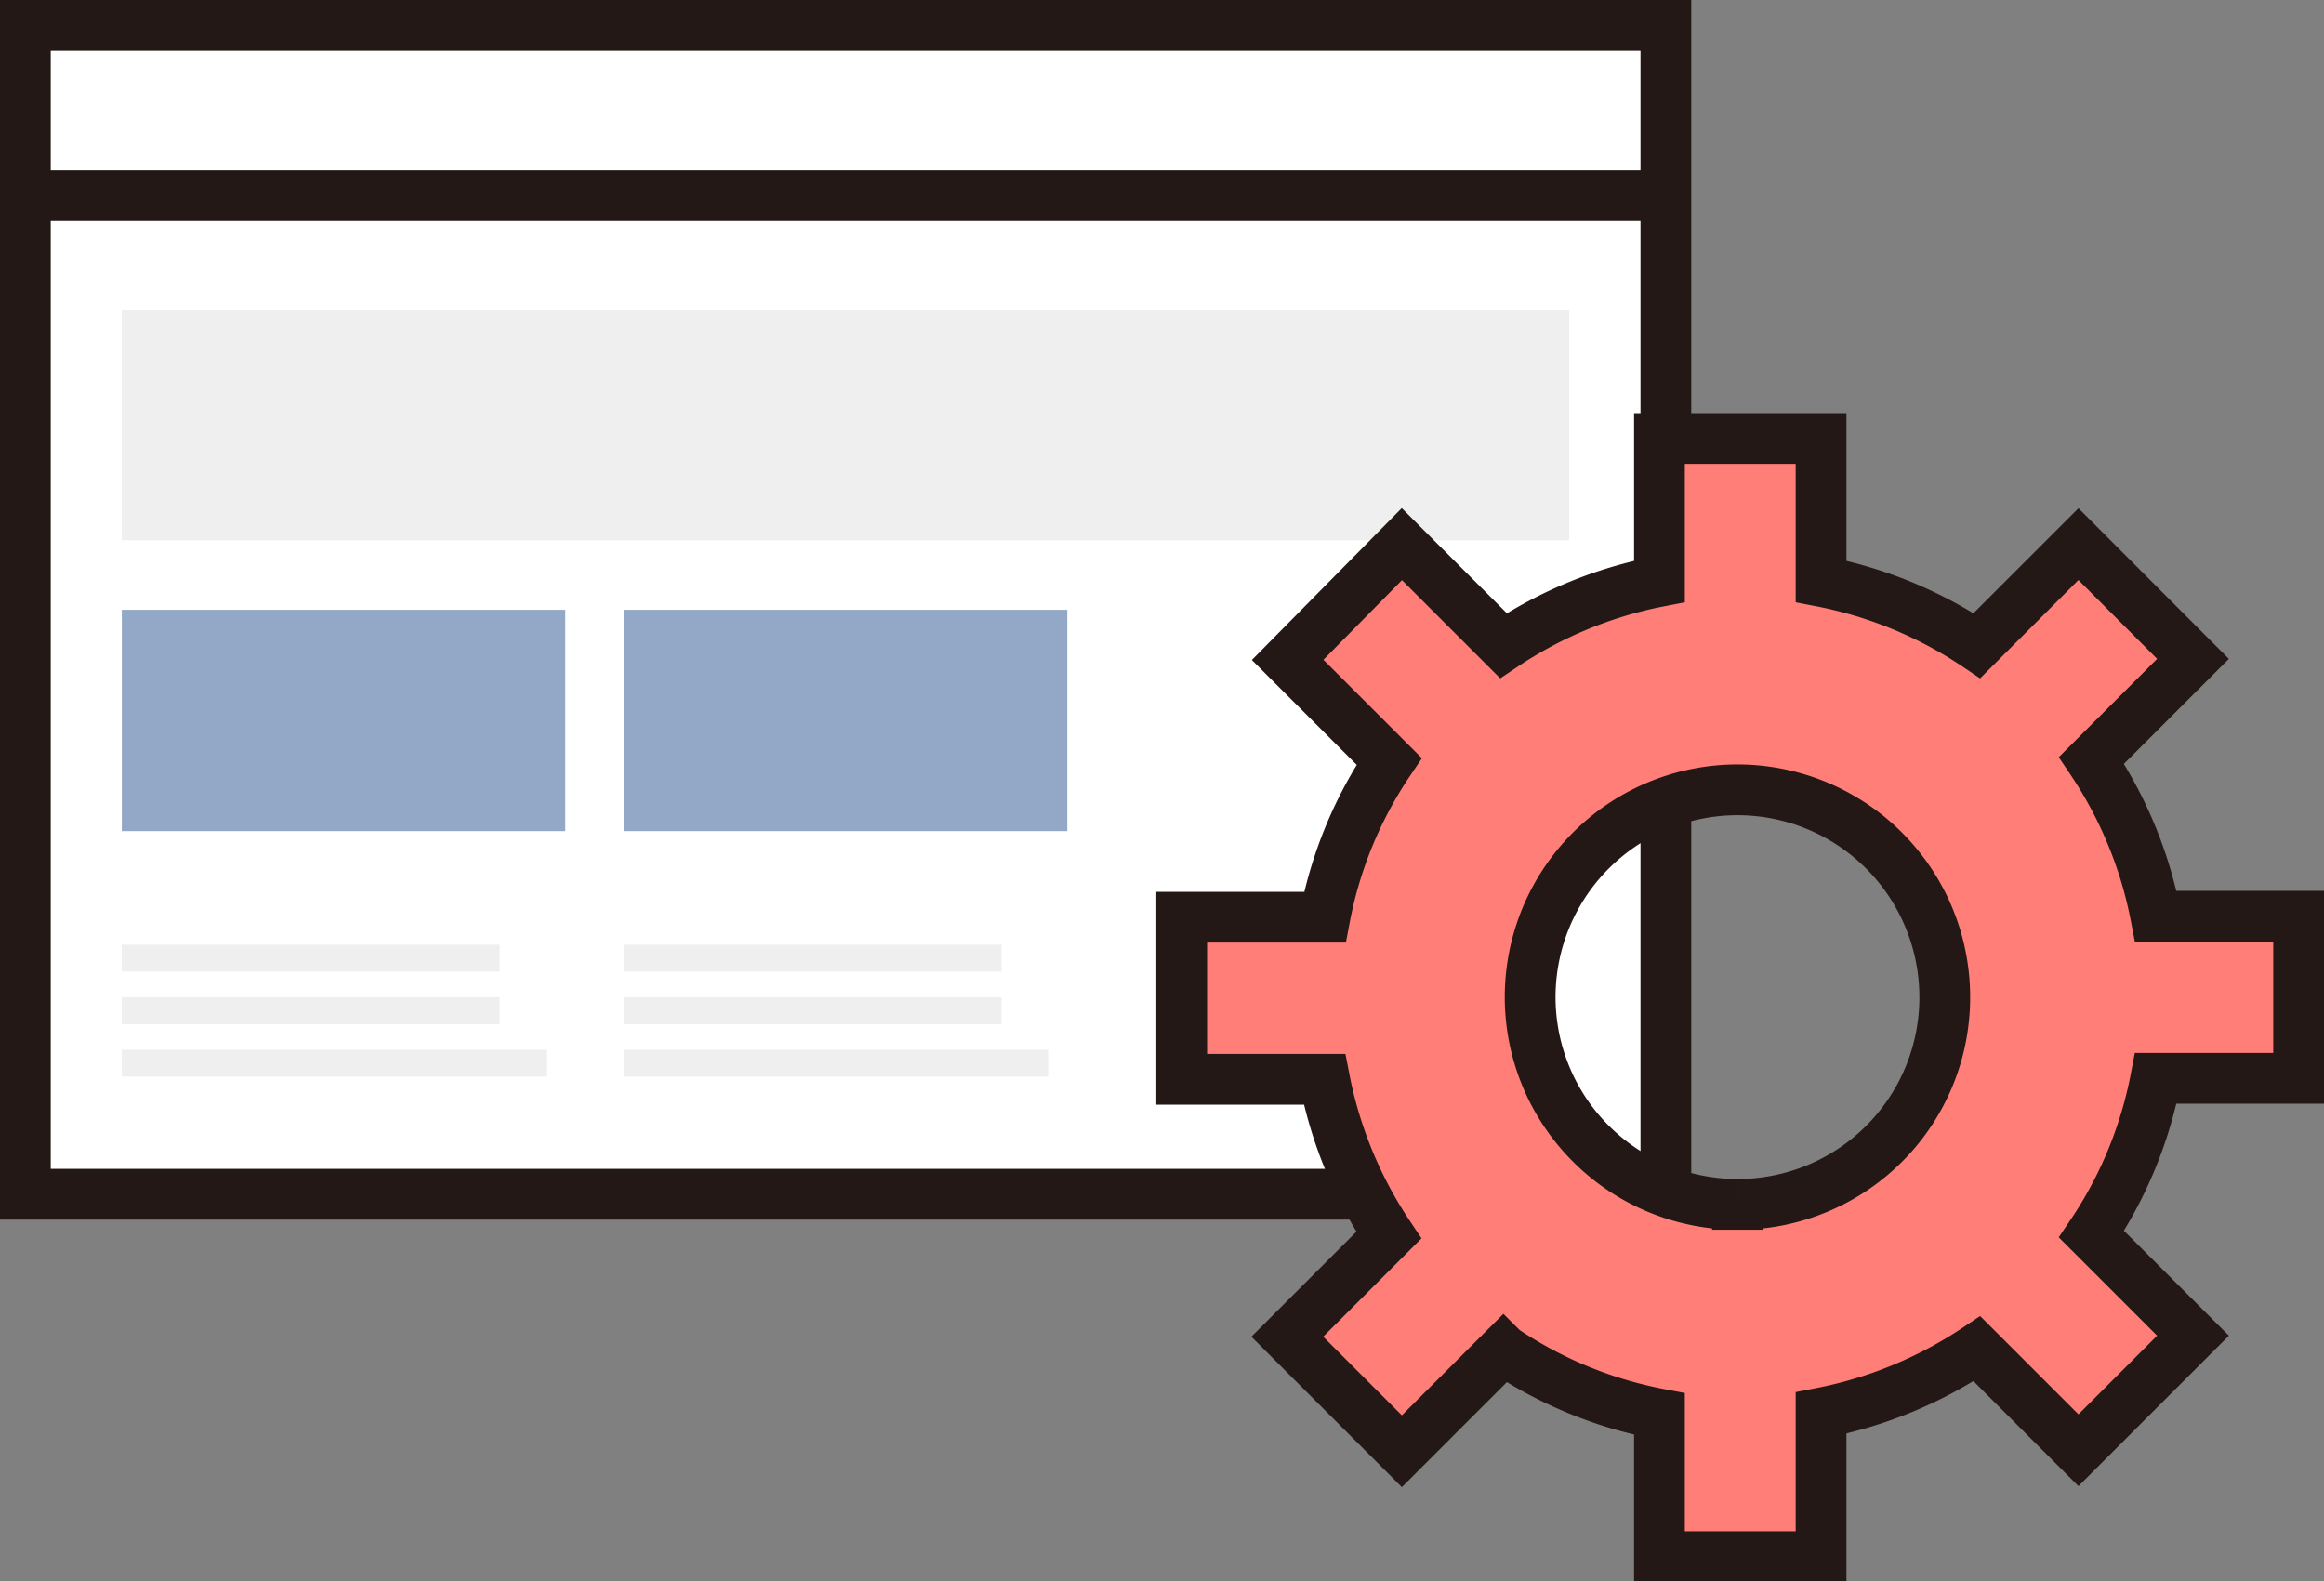 <svg id="Mac_master" data-name="Mac master" xmlns="http://www.w3.org/2000/svg" viewBox="0 0 137.33 93.45"><rect x="0" y="0" width="137.33" height="93.45" fill="#808080" stroke="none"/><defs><style>.cls-1{fill:#fff;}.cls-1,.cls-4{stroke:#231815;stroke-miterlimit:10;stroke-width:3px;}.cls-2{fill:#efefef;}.cls-3{fill:#93a7c6;}.cls-4{fill:#ff7e78;}</style></defs><title>Extensions</title><rect class="cls-1" x="1.5" y="1.5" width="96.94" height="69.08"/><line class="cls-1" x1="1.5" y1="11.56" x2="98.44" y2="11.56"/><rect class="cls-2" x="7.2" y="18.3" width="85.53" height="13.63"/><rect class="cls-2" x="7.2" y="55.83" width="22.33" height="1.59"/><rect class="cls-2" x="7.2" y="58.94" width="22.33" height="1.59"/><rect class="cls-2" x="7.2" y="62.04" width="25.08" height="1.59"/><rect class="cls-2" x="36.86" y="55.83" width="22.33" height="1.59"/><rect class="cls-2" x="36.86" y="58.94" width="22.33" height="1.59"/><rect class="cls-2" x="36.86" y="62.04" width="25.08" height="1.59"/><rect class="cls-3" x="7.2" y="36.04" width="26.21" height="13.08"/><rect class="cls-3" x="36.86" y="36.04" width="26.21" height="13.08"/><path class="cls-4" d="M135.83,63.73V54.15h-8.44a25,25,0,0,0-3.8-9.21l6-6-6.77-6.78-6,6a25,25,0,0,0-9.21-3.8V25.92H98.06v8.44a25.15,25.15,0,0,0-9.22,3.8l-6-6L76.09,39l6,6a24.73,24.73,0,0,0-3.8,9.21H69.83v9.58h8.44a25.22,25.22,0,0,0,3.8,9.21l-6,6,6.77,6.77,6-6a24.77,24.77,0,0,0,9.22,3.8V92h9.55V83.51a25.22,25.22,0,0,0,9.21-3.8l6,6,6.77-6.77-6-6a24.8,24.8,0,0,0,3.8-9.21Zm-33.16,7.45a12.25,12.25,0,1,1,12.25-12.24A12.23,12.23,0,0,1,102.67,71.18Z"/></svg>